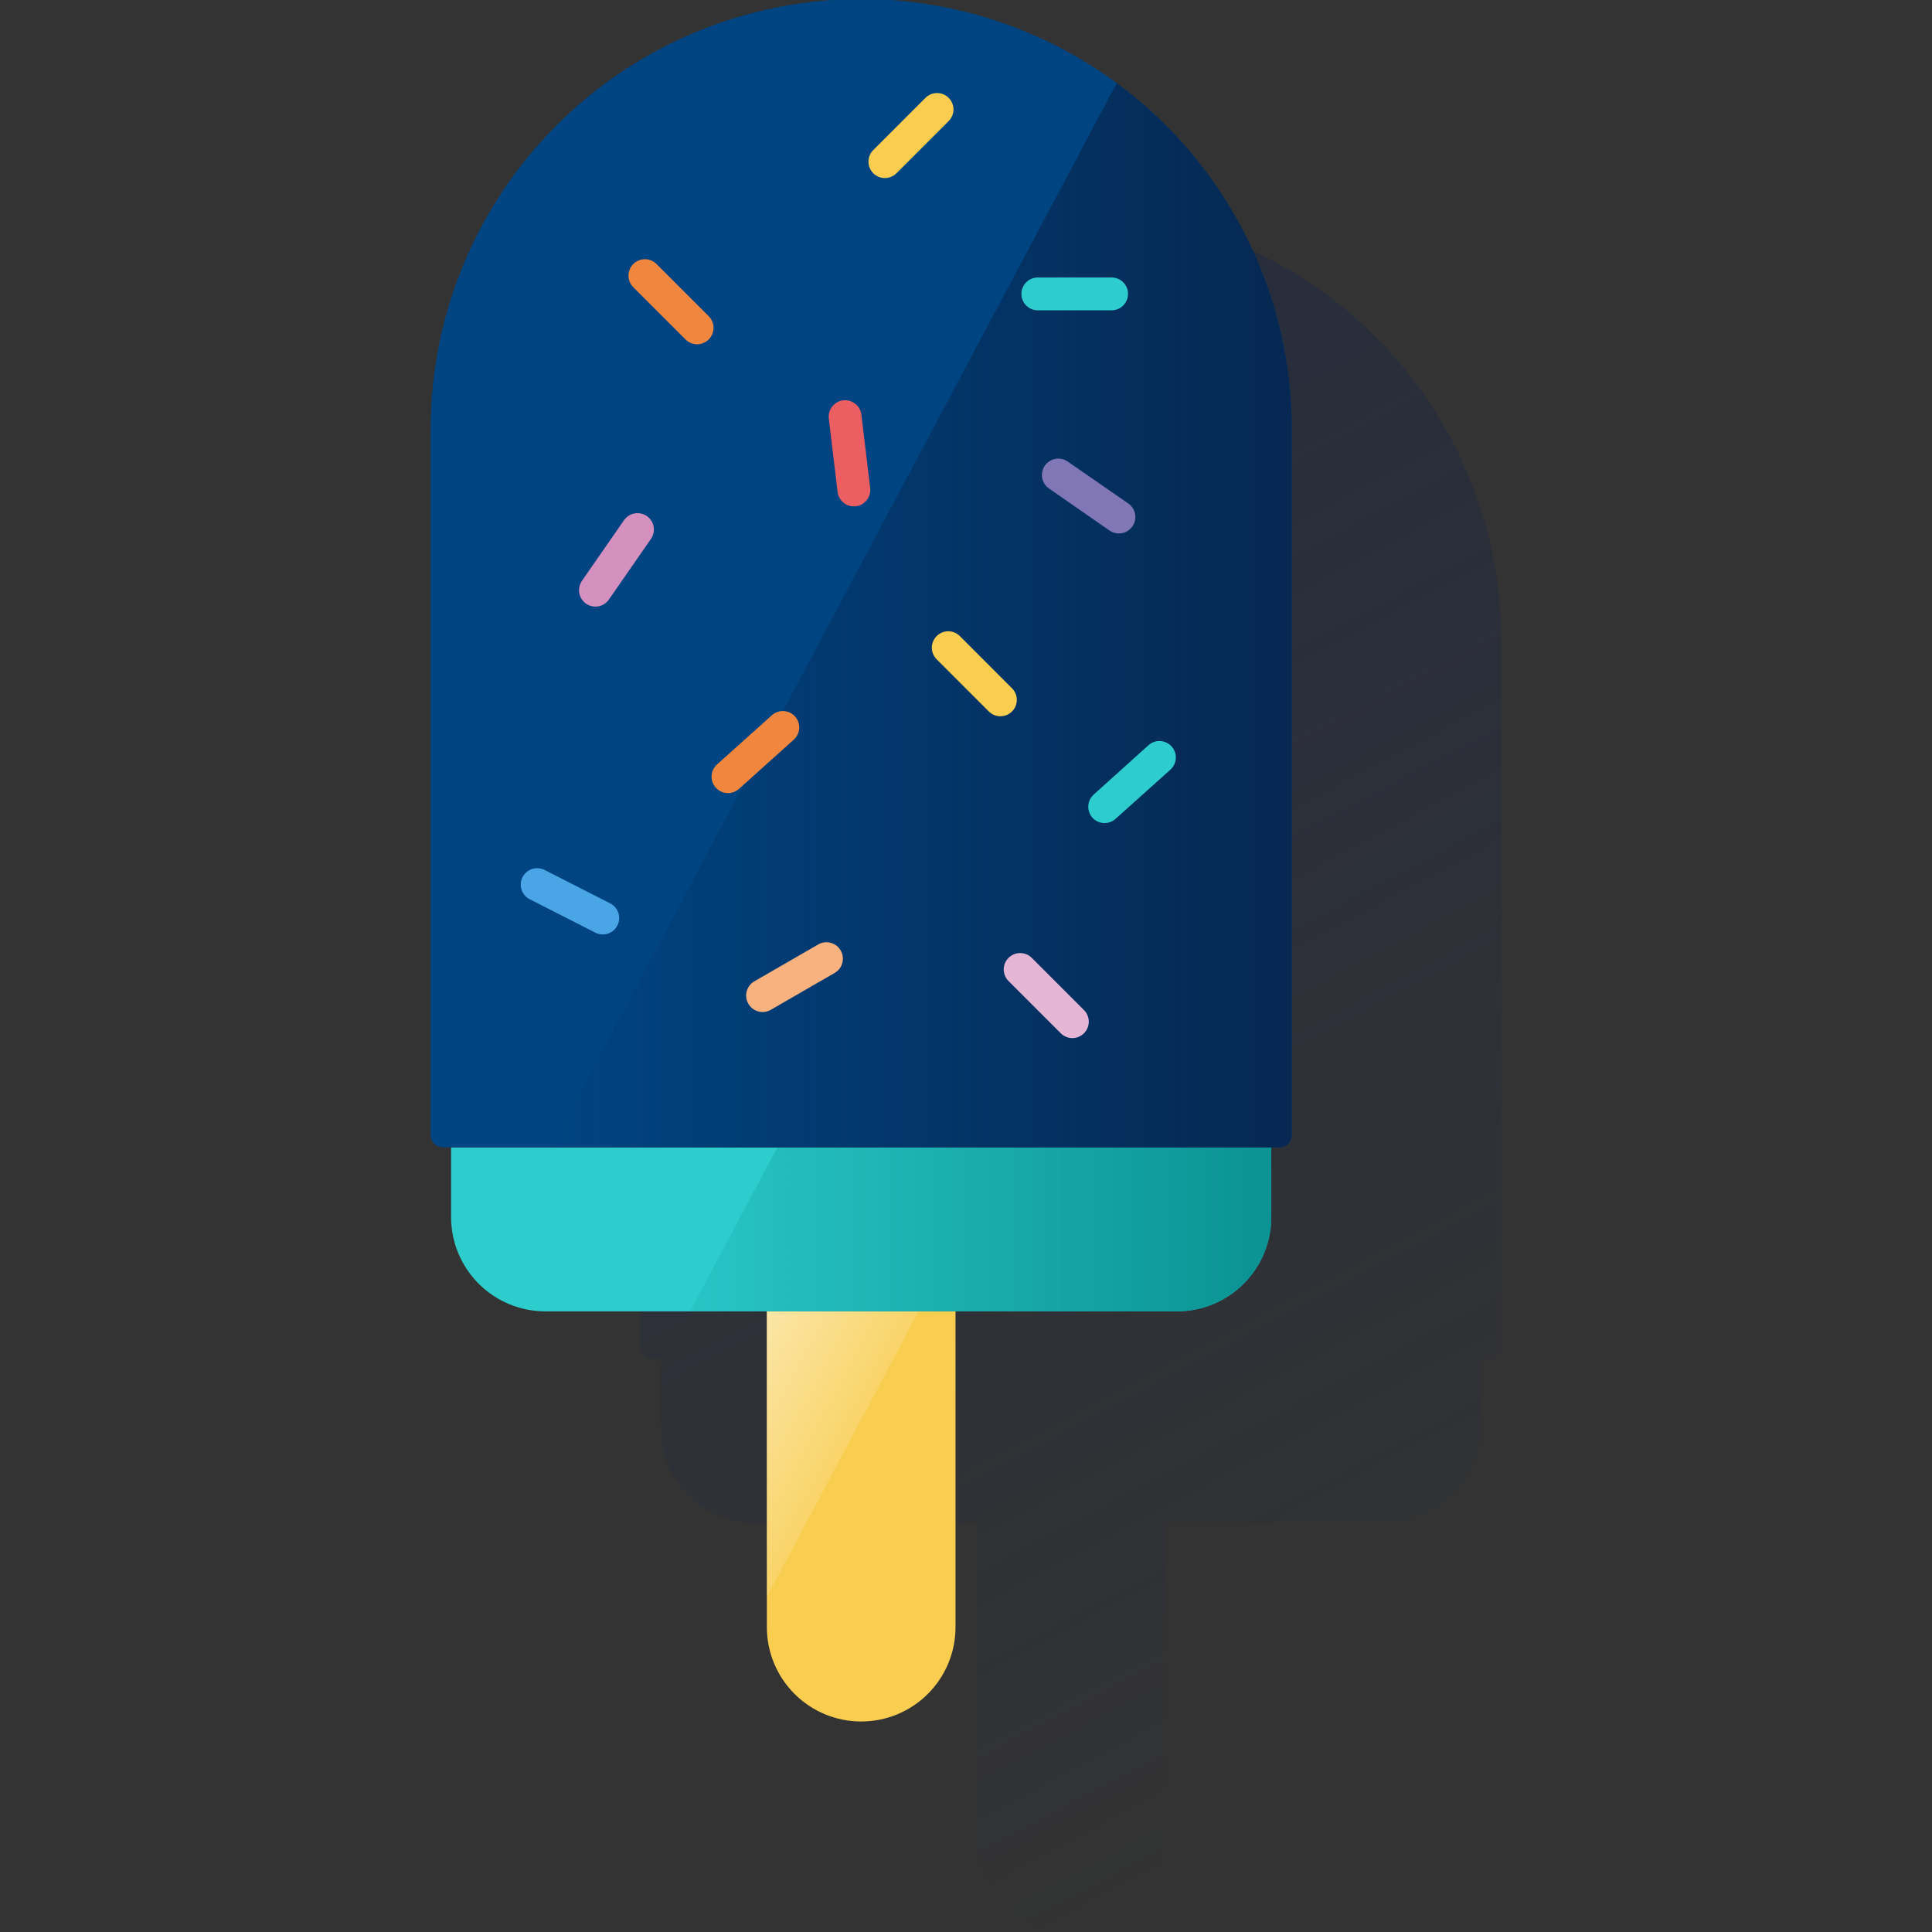 <svg width="600" height="600" viewBox="0 0 600 600" fill="none" xmlns="http://www.w3.org/2000/svg"><rect x="0" y="0" width="600" height="600" fill="#333333" stroke="none"/><g clip-path="url(#clip0_1929_827)"><path d="M332.558 65.379C297.091 65.379 263.076 79.468 237.997 104.547C212.917 129.627 198.828 163.641 198.828 199.109V418.171C198.828 419.184 199.231 420.156 199.947 420.873C200.664 421.589 201.636 421.992 202.649 421.992H205.196V443.643C205.196 451.412 208.282 458.863 213.776 464.357C219.27 469.85 226.72 472.936 234.489 472.936H303.265V571.005C303.265 578.774 306.351 586.225 311.844 591.718C317.338 597.212 324.789 600.298 332.558 600.298C340.327 600.298 347.778 597.212 353.271 591.718C358.765 586.225 361.851 578.774 361.851 571.005V472.936H430.626C438.395 472.936 445.846 469.85 451.34 464.357C456.833 458.863 459.92 451.412 459.92 443.643V421.992H462.467C463.48 421.992 464.452 421.589 465.169 420.873C465.885 420.156 466.288 419.184 466.288 418.171V199.109C466.288 181.547 462.829 164.157 456.108 147.933C449.388 131.708 439.537 116.965 427.119 104.547C414.701 92.129 399.959 82.279 383.734 75.558C367.509 68.838 350.12 65.379 332.558 65.379Z" fill="url(#paint0_linear_1929_827)"/><path d="M238.156 407.266H296.743V505.334C296.743 513.103 293.656 520.554 288.163 526.048C282.669 531.541 275.218 534.627 267.449 534.627C259.68 534.627 252.23 531.541 246.736 526.048C241.242 520.554 238.156 513.103 238.156 505.334V407.266Z" fill="#F8CD50"/><path d="M238.156 407.266V495.948L285.306 407.266H238.156Z" fill="url(#paint1_linear_1929_827)"/><path d="M140.086 356.316H394.809V377.968C394.809 385.737 391.723 393.188 386.23 398.681C380.736 404.175 373.285 407.261 365.516 407.261H169.379C161.61 407.261 154.159 404.175 148.666 398.681C143.172 393.188 140.086 385.737 140.086 377.968V356.316Z" fill="#2DCCCD"/><path d="M241.395 356.316L214.305 407.261H365.521C373.29 407.261 380.741 404.175 386.235 398.681C391.728 393.188 394.814 385.737 394.814 377.968V356.316H241.395Z" fill="url(#paint2_linear_1929_827)"/><path d="M397.357 356.316H137.54C136.526 356.316 135.554 355.913 134.838 355.197C134.121 354.48 133.719 353.508 133.719 352.495V133.433C133.719 97.966 147.808 63.951 172.887 38.872C197.966 13.793 231.981 -0.297 267.449 -0.297C285.01 -0.297 302.4 3.162 318.625 9.883C334.85 16.603 349.592 26.454 362.01 38.872C374.428 51.29 384.278 66.032 390.999 82.257C397.719 98.482 401.178 115.871 401.178 133.433V352.495C401.178 353.508 400.776 354.48 400.059 355.197C399.343 355.913 398.371 356.316 397.357 356.316Z" fill="#004481"/><path d="M346.814 25.809L171.055 356.325H397.364C398.377 356.325 399.349 355.922 400.065 355.206C400.782 354.489 401.184 353.517 401.184 352.504V133.442C401.206 112.493 396.295 91.833 386.85 73.134C377.404 54.435 363.689 38.223 346.814 25.809Z" fill="url(#paint3_linear_1929_827)"/><path d="M212.887 105.416L196.674 89.203C196.2 88.73 195.824 88.168 195.568 87.549C195.312 86.931 195.18 86.268 195.18 85.599C195.18 84.929 195.312 84.266 195.568 83.648C195.824 83.029 196.2 82.467 196.674 81.994C197.147 81.52 197.709 81.145 198.327 80.888C198.946 80.632 199.609 80.5 200.278 80.5C200.948 80.5 201.611 80.632 202.229 80.888C202.848 81.145 203.409 81.52 203.882 81.994L220.096 98.207C220.569 98.68 220.945 99.242 221.201 99.861C221.458 100.479 221.59 101.142 221.59 101.812C221.59 102.481 221.458 103.144 221.201 103.762C220.945 104.381 220.569 104.943 220.096 105.416C219.623 105.89 219.061 106.265 218.442 106.522C217.824 106.778 217.161 106.91 216.491 106.91C215.822 106.91 215.159 106.778 214.54 106.522C213.922 106.265 213.36 105.89 212.887 105.416Z" fill="#F1873E"/><path d="M307.098 220.963L290.885 204.75C290.411 204.277 290.035 203.715 289.779 203.096C289.523 202.478 289.391 201.815 289.391 201.145C289.391 200.476 289.523 199.813 289.779 199.194C290.035 198.576 290.411 198.014 290.885 197.541C291.358 197.067 291.92 196.692 292.538 196.435C293.157 196.179 293.82 196.047 294.489 196.047C295.159 196.047 295.821 196.179 296.44 196.435C297.058 196.692 297.62 197.067 298.093 197.541L314.294 213.754C315.247 214.709 315.782 216.003 315.782 217.352C315.782 218.701 315.247 219.995 314.294 220.95C313.34 221.905 312.047 222.442 310.698 222.444C309.349 222.447 308.055 221.914 307.098 220.963Z" fill="#F8CD50"/><path d="M267.521 128.795L270.234 151.554C270.396 152.895 270.018 154.246 269.185 155.308C268.351 156.371 267.13 157.06 265.789 157.222C265.124 157.302 264.45 157.25 263.805 157.069C263.16 156.889 262.557 156.582 262.031 156.168C261.505 155.754 261.065 155.241 260.737 154.657C260.41 154.072 260.2 153.429 260.121 152.764L257.396 130.005C257.316 129.34 257.368 128.666 257.549 128.021C257.729 127.376 258.036 126.773 258.45 126.247C258.864 125.72 259.377 125.281 259.961 124.953C260.546 124.625 261.188 124.416 261.854 124.337C262.518 124.257 263.193 124.309 263.837 124.49C264.482 124.671 265.085 124.977 265.612 125.391C266.138 125.805 266.578 126.319 266.905 126.903C267.233 127.487 267.442 128.13 267.521 128.795Z" fill="#EB5E62"/><path d="M234.246 304.773L254.102 293.311C254.683 292.973 255.324 292.754 255.99 292.665C256.656 292.577 257.332 292.621 257.981 292.795C258.63 292.969 259.238 293.27 259.77 293.679C260.302 294.089 260.748 294.6 261.081 295.183C261.417 295.762 261.636 296.402 261.724 297.066C261.812 297.73 261.769 298.405 261.596 299.052C261.423 299.699 261.125 300.305 260.717 300.837C260.31 301.368 259.802 301.815 259.222 302.149L239.366 313.612C238.196 314.285 236.806 314.466 235.502 314.115C234.198 313.764 233.087 312.91 232.412 311.74C231.732 310.573 231.543 309.183 231.887 307.877C232.231 306.57 233.079 305.454 234.246 304.773Z" fill="#F7B27F"/><path d="M222.666 237.42L239.707 222.137C240.204 221.688 240.784 221.342 241.415 221.118C242.045 220.894 242.714 220.797 243.382 220.831C244.05 220.865 244.705 221.031 245.309 221.318C245.913 221.606 246.455 222.009 246.903 222.506C247.351 223.004 247.696 223.584 247.919 224.215C248.142 224.846 248.238 225.515 248.203 226.183C248.167 226.852 248.001 227.506 247.712 228.11C247.424 228.714 247.019 229.255 246.521 229.702L229.493 244.998C228.995 245.446 228.415 245.791 227.784 246.014C227.153 246.237 226.484 246.333 225.816 246.298C225.147 246.262 224.493 246.096 223.889 245.807C223.285 245.518 222.744 245.114 222.297 244.616C221.849 244.119 221.503 243.539 221.278 242.909C221.054 242.278 220.957 241.61 220.991 240.942C221.025 240.273 221.191 239.619 221.478 239.014C221.766 238.41 222.169 237.868 222.666 237.42Z" fill="#F1873E"/><path d="M344.602 164.781L325.765 151.701C325.216 151.319 324.747 150.832 324.385 150.269C324.024 149.706 323.777 149.077 323.658 148.418C323.54 147.759 323.553 147.083 323.696 146.429C323.839 145.776 324.109 145.156 324.492 144.607C325.263 143.5 326.441 142.745 327.769 142.506C329.096 142.268 330.464 142.565 331.573 143.333L350.41 156.362C350.959 156.744 351.428 157.231 351.79 157.794C352.151 158.358 352.398 158.987 352.516 159.645C352.635 160.304 352.622 160.98 352.479 161.634C352.336 162.288 352.066 162.907 351.683 163.456C350.92 164.571 349.745 165.337 348.417 165.585C347.089 165.833 345.717 165.544 344.602 164.781Z" fill="#8177B6"/><path d="M202.163 167.358L189.095 186.195C188.713 186.744 188.227 187.213 187.664 187.575C187.1 187.936 186.471 188.183 185.812 188.302C185.154 188.42 184.478 188.407 183.824 188.264C183.17 188.121 182.551 187.851 182.001 187.468C180.895 186.697 180.14 185.518 179.901 184.191C179.662 182.864 179.959 181.496 180.728 180.387L193.795 161.55C194.177 161.001 194.664 160.532 195.227 160.17C195.79 159.809 196.419 159.562 197.078 159.443C197.737 159.325 198.413 159.338 199.067 159.481C199.72 159.624 200.34 159.894 200.889 160.277C201.996 161.048 202.751 162.227 202.99 163.554C203.228 164.882 202.931 166.249 202.163 167.358Z" fill="#D490BF"/><path d="M320.422 297.471L336.635 313.684C337.108 314.157 337.484 314.719 337.74 315.337C337.997 315.956 338.129 316.619 338.129 317.288C338.129 317.958 337.997 318.621 337.74 319.239C337.484 319.857 337.108 320.419 336.635 320.893C336.162 321.366 335.6 321.742 334.981 321.998C334.363 322.255 333.7 322.387 333.03 322.387C332.361 322.387 331.698 322.255 331.079 321.998C330.461 321.742 329.899 321.366 329.426 320.893L313.213 304.679C312.739 304.206 312.363 303.644 312.107 303.026C311.851 302.407 311.719 301.745 311.719 301.075C311.719 300.406 311.851 299.743 312.107 299.124C312.363 298.506 312.739 297.944 313.213 297.471C313.686 296.997 314.248 296.621 314.866 296.365C315.485 296.109 316.148 295.977 316.817 295.977C317.487 295.977 318.15 296.109 318.768 296.365C319.387 296.621 319.948 296.997 320.422 297.471Z" fill="#E5B5D5"/><path d="M169.123 270.173L189.501 280.553C190.098 280.856 190.63 281.273 191.066 281.781C191.502 282.289 191.834 282.878 192.042 283.515C192.25 284.151 192.331 284.822 192.28 285.49C192.228 286.157 192.046 286.808 191.742 287.405C191.44 288.003 191.023 288.535 190.515 288.971C190.007 289.407 189.417 289.738 188.781 289.946C188.145 290.155 187.473 290.235 186.806 290.184C186.138 290.133 185.487 289.95 184.89 289.647L164.512 279.267C163.915 278.964 163.383 278.547 162.947 278.039C162.511 277.531 162.179 276.942 161.971 276.305C161.763 275.669 161.682 274.998 161.734 274.33C161.785 273.663 161.968 273.012 162.271 272.415C162.573 271.817 162.991 271.285 163.499 270.849C164.007 270.413 164.596 270.082 165.232 269.874C165.869 269.665 166.54 269.585 167.207 269.636C167.875 269.688 168.526 269.87 169.123 270.173Z" fill="#49A5E6"/><path d="M322.298 86.18H345.223C346.574 86.18 347.87 86.716 348.825 87.672C349.78 88.627 350.317 89.923 350.317 91.274C350.317 92.625 349.78 93.921 348.825 94.876C347.87 95.832 346.574 96.369 345.223 96.369H322.298C320.946 96.369 319.651 95.832 318.695 94.876C317.74 93.921 317.203 92.625 317.203 91.274C317.203 89.923 317.74 88.627 318.695 87.672C319.651 86.716 320.946 86.18 322.298 86.18Z" fill="#2DCCCD"/><path d="M339.633 246.787L356.661 231.44C357.158 230.992 357.739 230.647 358.37 230.424C359.001 230.201 359.67 230.104 360.338 230.14C361.006 230.175 361.661 230.342 362.265 230.631C362.868 230.919 363.409 231.324 363.857 231.822C364.305 232.318 364.651 232.899 364.875 233.529C365.099 234.16 365.197 234.828 365.163 235.496C365.128 236.164 364.963 236.819 364.675 237.424C364.388 238.028 363.984 238.569 363.487 239.018L346.446 254.301C345.95 254.749 345.37 255.095 344.739 255.32C344.109 255.544 343.44 255.641 342.772 255.607C342.104 255.573 341.449 255.407 340.845 255.12C340.24 254.832 339.699 254.429 339.25 253.932C338.362 252.93 337.905 251.618 337.976 250.281C338.048 248.944 338.643 247.688 339.633 246.787Z" fill="#2DCCCD"/><path d="M287.414 30.386L271.204 46.597C269.214 48.586 269.214 51.812 271.204 53.802C273.193 55.791 276.419 55.791 278.409 53.802L294.619 37.591C296.609 35.602 296.609 32.376 294.619 30.386C292.63 28.397 289.404 28.397 287.414 30.386Z" fill="#F8CD50"/></g><defs><linearGradient id="paint0_linear_1929_827" x1="226.962" y1="103.766" x2="457.678" y2="537.661" gradientUnits="userSpaceOnUse"><stop stop-color="#192647" stop-opacity="0.5" offset="0"/><stop offset="1" stop-color="#192647" stop-opacity="0"/></linearGradient><linearGradient id="paint1_linear_1929_827" x1="224.974" y1="432.05" x2="261.744" y2="451.613" gradientUnits="userSpaceOnUse"><stop stop-color="white" stop-opacity="0.5" offset="0"/><stop offset="1" stop-color="white" stop-opacity="0.14"/></linearGradient><linearGradient id="paint2_linear_1929_827" x1="394.84" y1="381.776" x2="214.305" y2="381.776" gradientUnits="userSpaceOnUse"><stop stop-color="#028484" stop-opacity="0.8" offset="0"/><stop offset="1" stop-color="#028484" stop-opacity="0.1"/></linearGradient><linearGradient id="paint3_linear_1929_827" x1="401.223" y1="191.06" x2="171.055" y2="191.06" gradientUnits="userSpaceOnUse"><stop stop-color="#072146" stop-opacity="0.8" offset="0"/><stop offset="1" stop-color="#072146" stop-opacity="0"/></linearGradient><clipPath id="clip0_1929_827"><rect width="600" height="600" fill="white"/></clipPath></defs></svg>